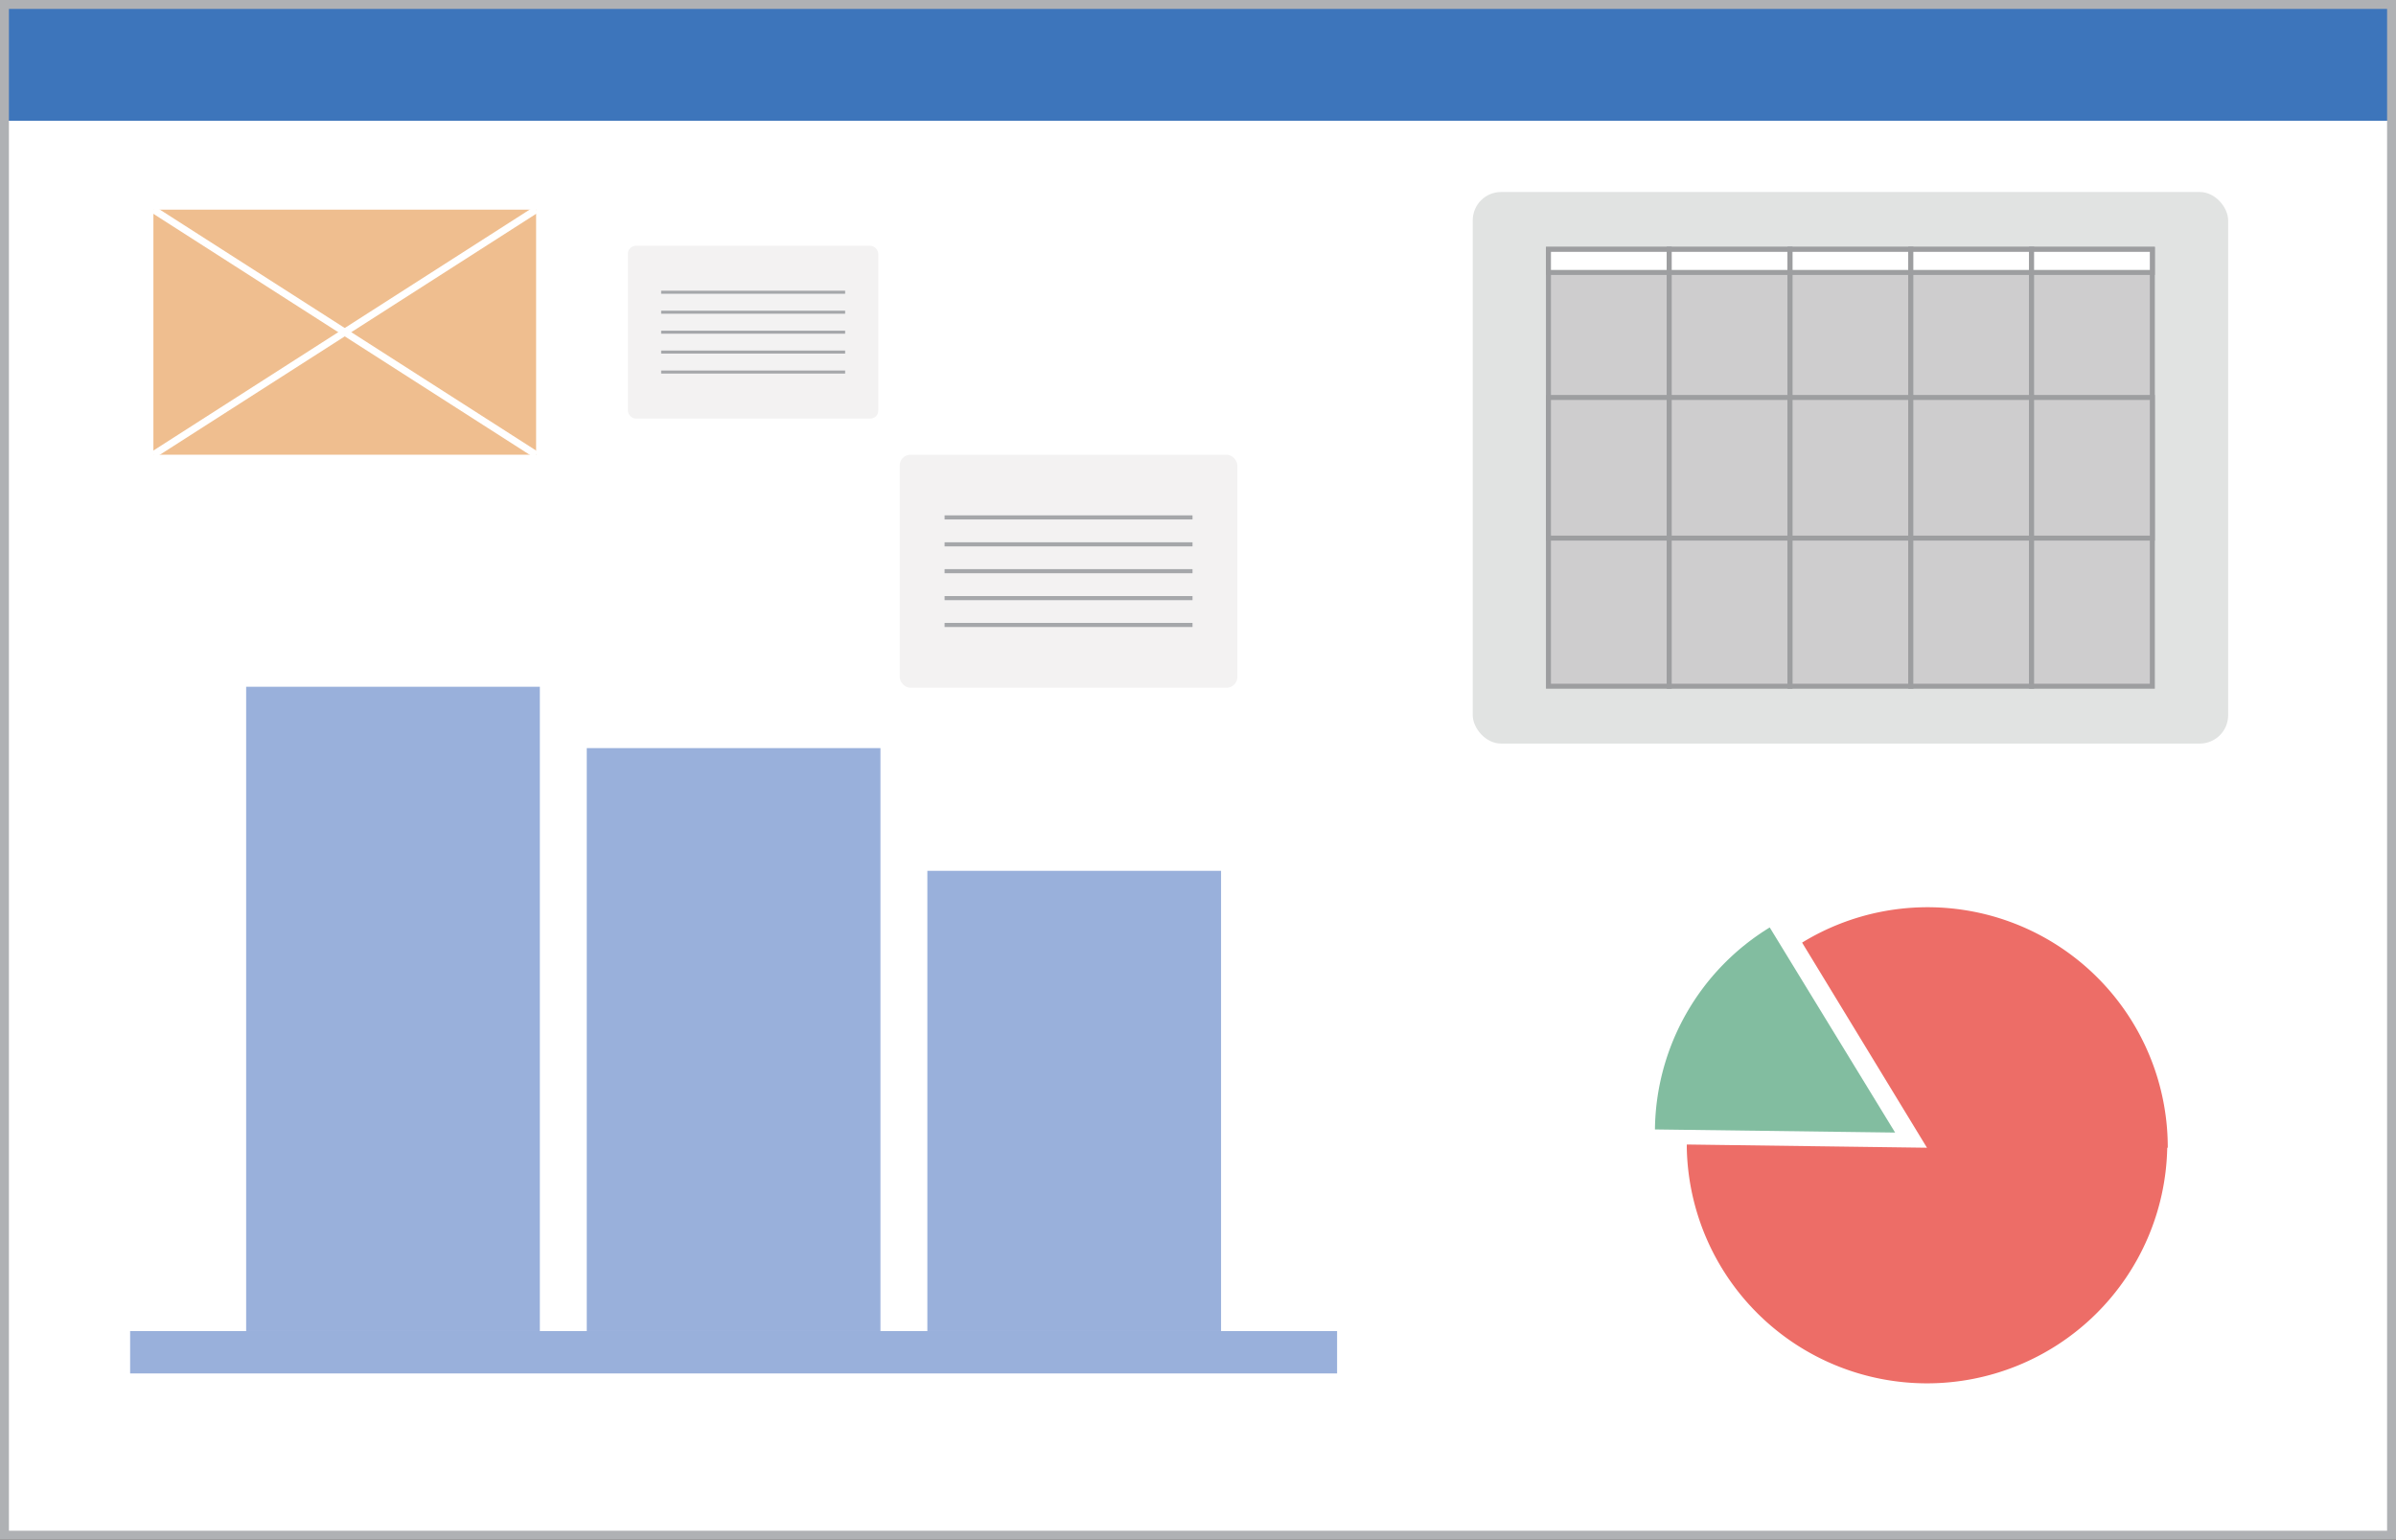 <svg id="Livello_1" data-name="Livello 1" xmlns="http://www.w3.org/2000/svg" viewBox="0 0 268.65 172.65"><rect x="0" y="0" width="268.65" height="172.65" fill="#333333" stroke="none"/><defs><style>.cls-1,.cls-5{fill:#fff;}.cls-1,.cls-2{stroke:#afb1b4;}.cls-1,.cls-10,.cls-13,.cls-14,.cls-2,.cls-4,.cls-5{stroke-miterlimit:10;}.cls-2{fill:#3d75bb;}.cls-3{fill:#e1e3e2;}.cls-4{fill:#cecdce;}.cls-4,.cls-5{stroke:#9d9ea0;stroke-width:0.56px;}.cls-6{fill:#ed6d67;}.cls-7{fill:#82bda0;}.cls-8{fill:#4354a5;}.cls-9{fill:#efbe8f;}.cls-10{fill:none;stroke:#fff;stroke-width:0.79px;}.cls-11{fill:#99b0db;}.cls-12,.cls-13,.cls-14{fill:#f3f2f2;}.cls-13,.cls-14{stroke:#a5a7aa;}.cls-13{stroke-width:0.34px;}.cls-14{stroke-width:0.46px;}</style></defs><title>Business_Board</title><rect class="cls-1" x="0.5" y="0.5" width="267.65" height="171.65"/><polyline class="cls-2" points="0.5 13.54 0.5 0.5 268.15 0.5 268.15 13.54"/><rect class="cls-3" x="165.13" y="21.53" width="84.7" height="61.85" rx="3.18"/><rect class="cls-4" x="173.62" y="27.96" width="13.54" height="48.99"/><rect class="cls-4" x="187.16" y="27.96" width="13.54" height="48.99"/><rect class="cls-4" x="200.71" y="27.96" width="13.54" height="48.99"/><rect class="cls-4" x="214.25" y="27.96" width="13.54" height="48.99"/><rect class="cls-4" x="227.79" y="27.96" width="13.54" height="48.99"/><rect class="cls-4" x="173.62" y="44.57" width="13.54" height="15.77"/><rect class="cls-5" x="173.62" y="27.96" width="13.54" height="2.59"/><rect class="cls-5" x="187.16" y="27.96" width="13.54" height="2.59"/><rect class="cls-5" x="200.71" y="27.96" width="13.54" height="2.59"/><rect class="cls-5" x="214.25" y="27.96" width="13.54" height="2.59"/><rect class="cls-5" x="227.79" y="27.96" width="13.54" height="2.59"/><rect class="cls-4" x="187.16" y="44.57" width="13.54" height="15.77"/><rect class="cls-4" x="200.71" y="44.57" width="13.54" height="15.77"/><rect class="cls-4" x="214.25" y="44.57" width="13.54" height="15.77"/><rect class="cls-4" x="227.79" y="44.57" width="13.54" height="15.77"/><path class="cls-6" d="M243,128.7a26.94,26.94,0,0,1-53.87,0v-.36l26.93.36-14-23a26.93,26.93,0,0,1,41,23Z"/><path class="cls-7" d="M212.49,127l-26.93-.35s0,0,0,0A26.88,26.88,0,0,1,198.43,104Z"/><path class="cls-8" d="M189.08,128.33h0Z"/><rect class="cls-9" x="17.2" y="23.51" width="42.91" height="27.48"/><line class="cls-10" x1="17.2" y1="23.51" x2="60.11" y2="50.99"/><line class="cls-10" x1="17.2" y1="50.99" x2="60.11" y2="23.51"/><rect class="cls-11" x="103.98" y="97.65" width="32.93" height="51.61" transform="translate(240.89 246.91) rotate(-180)"/><rect class="cls-11" x="65.79" y="83.89" width="32.93" height="65.37" transform="translate(164.51 233.15) rotate(-180)"/><rect class="cls-11" x="27.6" y="77.01" width="32.93" height="72.25" transform="translate(88.13 226.27) rotate(-180)"/><rect class="cls-11" x="14.59" y="149.26" width="135.33" height="4.75" transform="translate(164.51 303.27) rotate(-180)"/><rect class="cls-12" x="70.4" y="27.56" width="28.08" height="19.38" rx="0.9"/><line class="cls-13" x1="94.76" y1="32.77" x2="74.13" y2="32.77"/><line class="cls-13" x1="94.76" y1="35.01" x2="74.13" y2="35.01"/><line class="cls-13" x1="94.76" y1="37.25" x2="74.13" y2="37.25"/><line class="cls-13" x1="94.76" y1="39.48" x2="74.13" y2="39.48"/><line class="cls-13" x1="94.76" y1="41.72" x2="74.13" y2="41.72"/><rect class="cls-12" x="100.88" y="50.99" width="37.86" height="26.13" rx="1.21"/><line class="cls-14" x1="133.71" y1="58.02" x2="105.91" y2="58.02"/><line class="cls-14" x1="133.71" y1="61.04" x2="105.91" y2="61.04"/><line class="cls-14" x1="133.71" y1="64.05" x2="105.91" y2="64.05"/><line class="cls-14" x1="133.71" y1="67.07" x2="105.91" y2="67.07"/><line class="cls-14" x1="133.71" y1="70.08" x2="105.91" y2="70.08"/></svg>